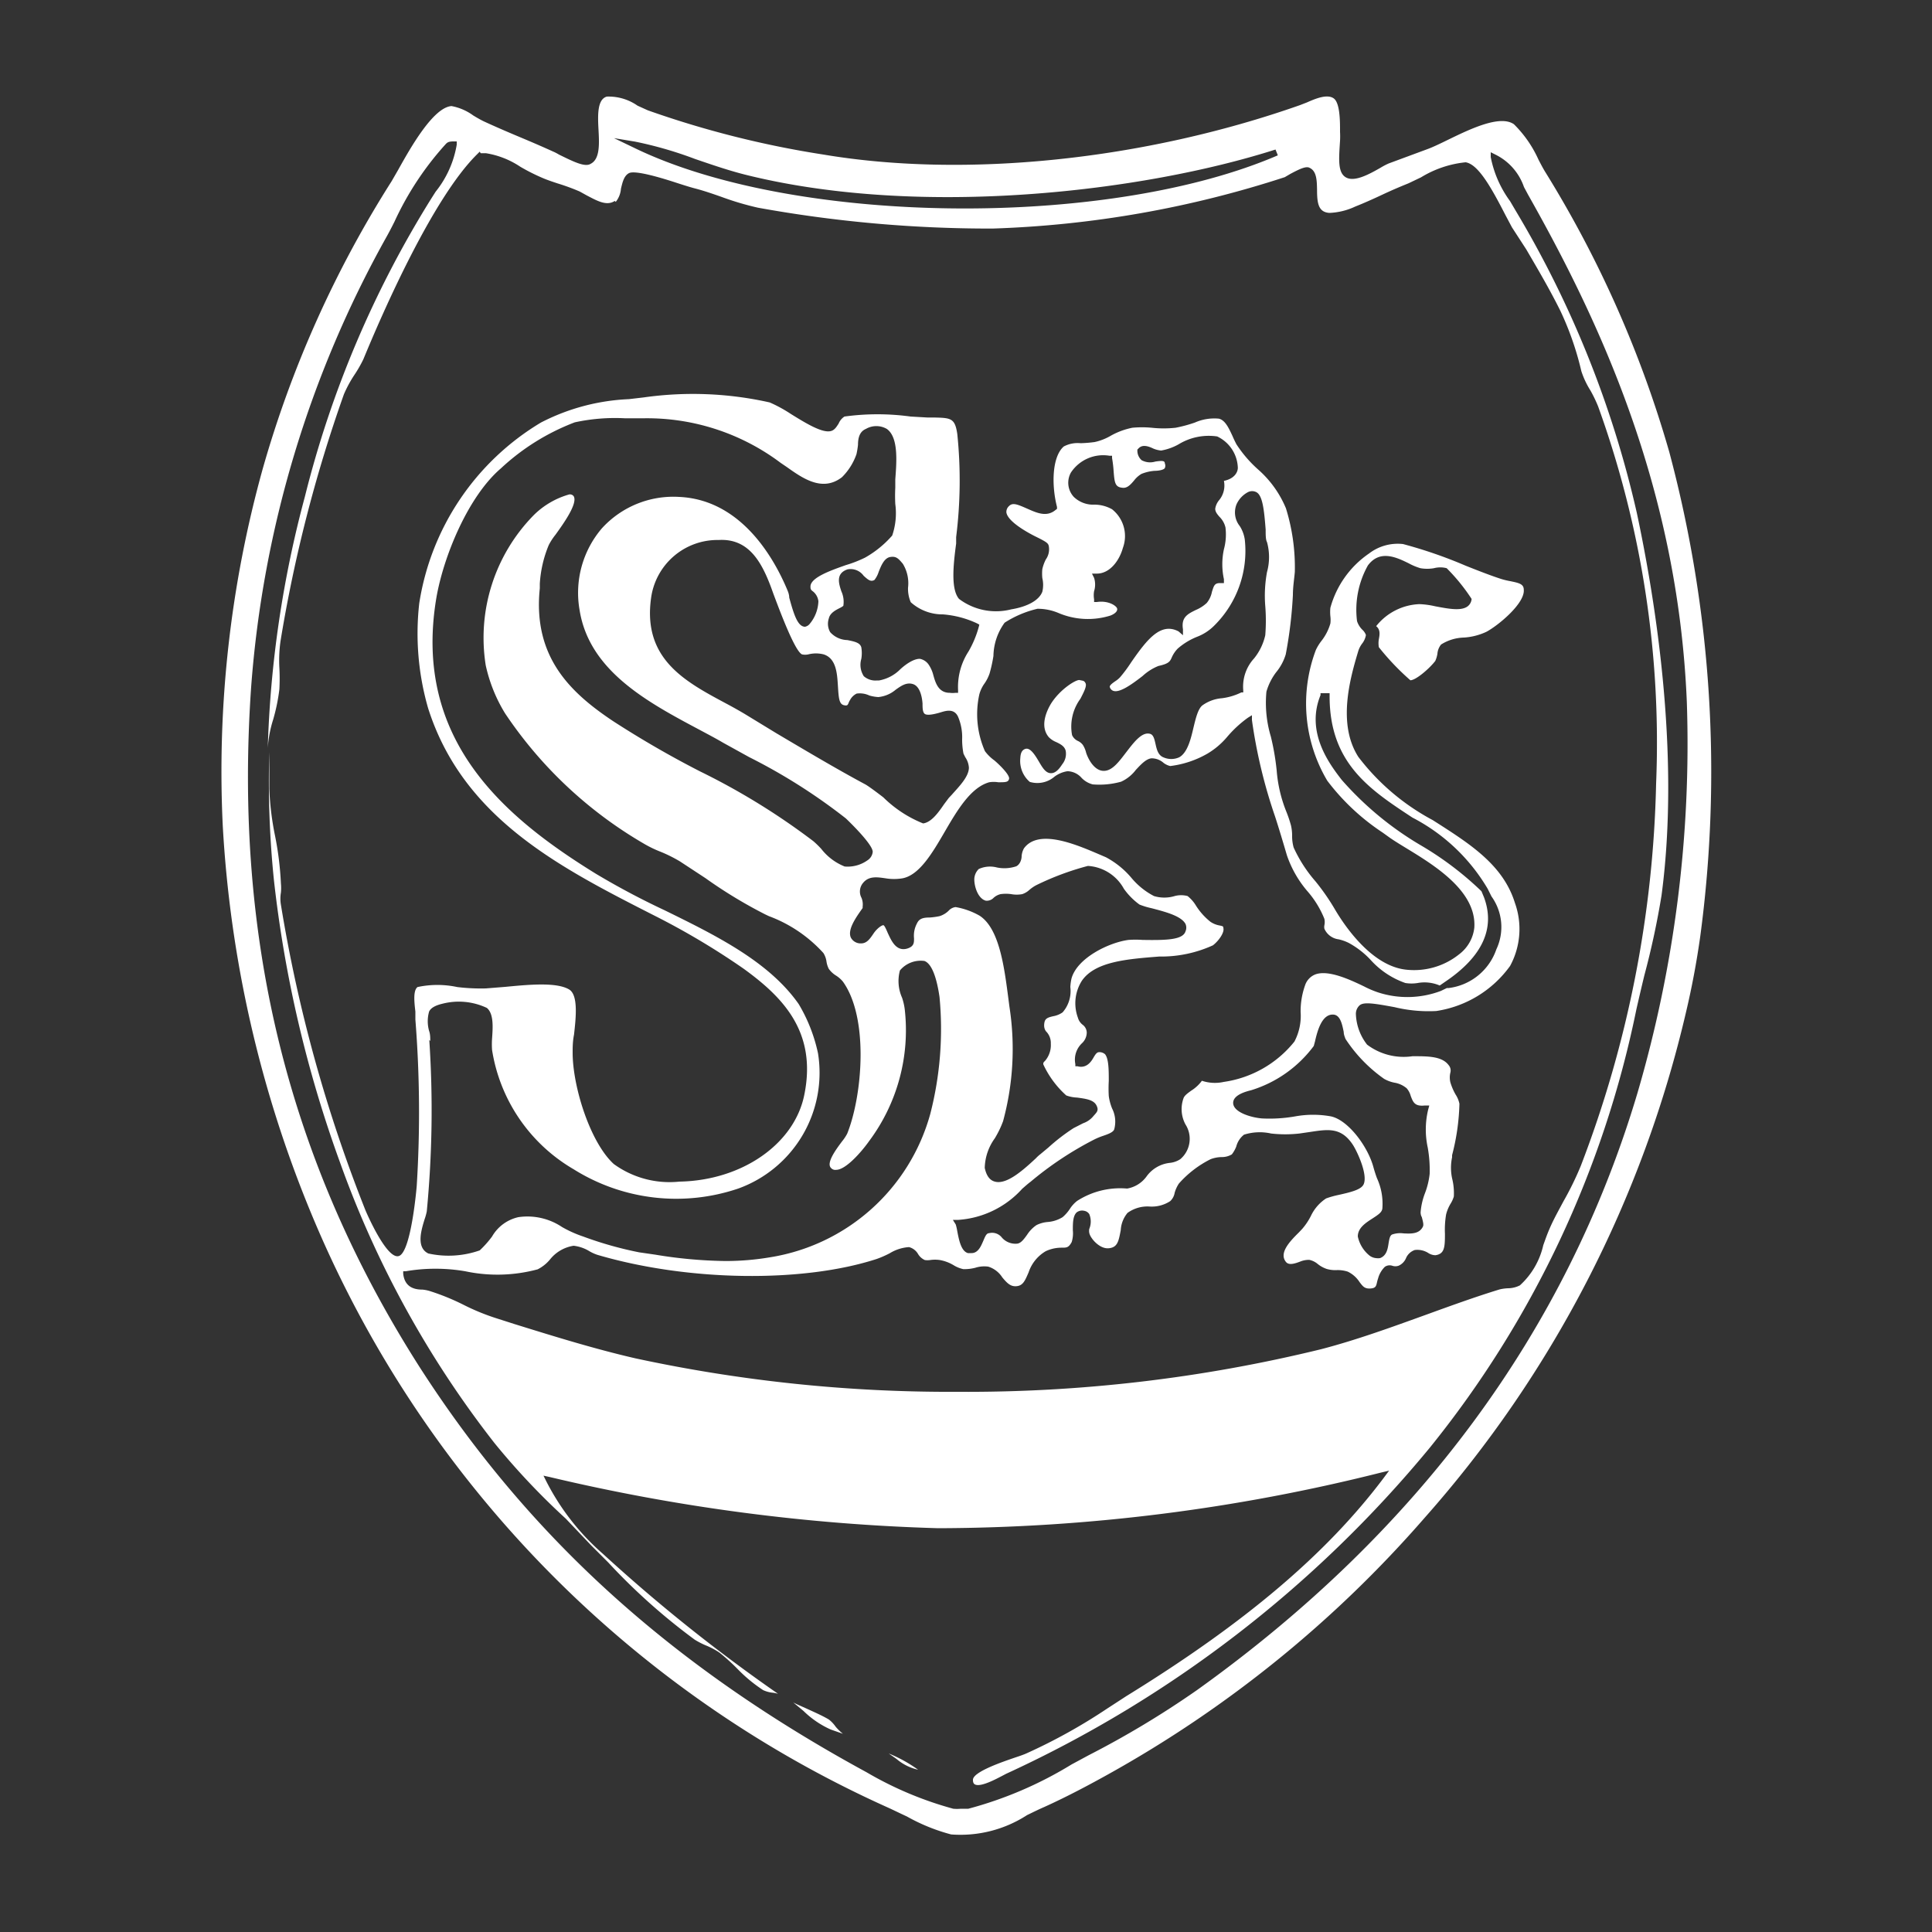 <svg id="Livello_1" data-name="Livello 1" xmlns="http://www.w3.org/2000/svg" viewBox="0 0 100 100"><rect x="0" y="0" width="100" height="100" fill="#333333" stroke="none"/><defs><style>.cls-1{fill:#fff;}</style></defs><title>sartori-logo</title><path class="cls-1" d="M43,89.52l.63.22a2.65,2.65,0,0,1-.38-.37A1.68,1.68,0,0,0,42.9,89c-.34-.2-.73-.37-1.1-.54s-.51-.22-.74-.34l.53.44A4.82,4.82,0,0,0,43,89.52Z"/><path class="cls-1" d="M47.52,91.6A7.3,7.3,0,0,0,46,90.76l.4.28A2.58,2.58,0,0,0,47.52,91.6Z"/><path class="cls-1" d="M28.93,8a2.33,2.33,0,0,0-.31-.16c-.66-.3-1.18-.52-1.68-.73s-1.14-.48-1.88-.82c-.17-.08-.36-.19-.56-.31a2.77,2.77,0,0,0-1.13-.49h0c-.95.07-2.13,2.17-2.76,3.3l-.34.59A56.56,56.56,0,0,0,13.6,24.26a58.5,58.5,0,0,0-2.07,18.48,61.38,61.38,0,0,0,4.55,20A58.07,58.07,0,0,0,45.94,93.55c.31.14.63.3,1,.47a9.75,9.75,0,0,0,2.29.93,6.34,6.34,0,0,0,3.93-1c.29-.14.59-.29.89-.42,1.24-.56,2.46-1.22,3.27-1.67A61,61,0,0,0,73.74,78.56,59.89,59.89,0,0,0,87.27,52.38c.3-1.27.54-2.54.73-3.88a64.13,64.13,0,0,0-1.6-25.11A57.63,57.63,0,0,0,80,8.93c-.12-.19-.24-.42-.37-.67a6.06,6.06,0,0,0-1.27-1.83c-.72-.5-2.27.25-3.4.8-.41.2-.78.38-1.08.49l-2,.74a3.59,3.59,0,0,0-.42.22c-.56.32-1.33.75-1.78.51s-.38-.95-.32-1.9a4.21,4.21,0,0,0,0-.46V6.76c0-.47,0-1.44-.33-1.67s-.91,0-1.38.21l-.36.14C59.23,8.28,50,9.24,42.62,8a50.23,50.23,0,0,1-9.09-2.29L33,5.47A2.61,2.61,0,0,0,31.41,5c-.51.14-.47,1-.43,1.74s.07,1.5-.41,1.74C30.27,8.67,29.65,8.35,28.93,8Zm3.94-.67a20.1,20.1,0,0,1,3.11.9c.88.3,1.8.62,2.75.85,9,2.2,20.43.85,27.29-1.34l.12.3c-4.27,1.84-10.24,2.75-16.2,2.75-6.44,0-12.87-1.06-17.16-3.16l-1-.48Zm-1,3.12a1.23,1.23,0,0,0,.27-.68c.08-.34.16-.68.42-.81s1.23.1,2.45.5c.37.12.72.23.95.29.43.11.9.27,1.41.45a14.92,14.92,0,0,0,1.86.55,67.12,67.12,0,0,0,12.06,1.08h.09A54.36,54.36,0,0,0,66.5,9.17L66.79,9c.47-.25.82-.42,1-.31.36.17.37.65.38,1.12,0,.72.07,1.17.64,1.21a3.46,3.46,0,0,0,1.34-.33c.38-.15.86-.36,1.37-.6s.91-.41,1.38-.6l.65-.31a5.47,5.47,0,0,1,2.31-.78c.65.1,1.32,1.29,2.06,2.73l.34.64L79,12.91c.66,1.13,1.23,2.1,1.77,3.19a15.58,15.58,0,0,1,1.08,3.11,4.43,4.43,0,0,0,.47,1,7.07,7.07,0,0,1,.4.83,51.27,51.27,0,0,1,3,19.52,58.65,58.65,0,0,1-3.9,19.79,16.1,16.1,0,0,1-.89,1.82c-.24.45-.47.86-.66,1.28s-.27.67-.39,1a4,4,0,0,1-1.21,2.08,1.37,1.37,0,0,1-.61.15,2.32,2.32,0,0,0-.44.06c-1.18.36-2.43.81-3.75,1.29-1.8.65-3.66,1.33-5.51,1.81a77.16,77.16,0,0,1-18.8,2.2,77.14,77.14,0,0,1-16.66-1.73c-2.13-.49-4.22-1.14-6.25-1.77l-1-.32a11.52,11.52,0,0,1-1.67-.69,11.89,11.89,0,0,0-1.75-.71,1.91,1.91,0,0,0-.36-.07c-.39,0-.92-.1-1-.82v-.13l.13,0a9.14,9.14,0,0,1,3.08,0,8,8,0,0,0,3.75-.1,2,2,0,0,0,.63-.5,1.94,1.94,0,0,1,1.23-.72h0a2,2,0,0,1,.83.29,2.18,2.18,0,0,0,.4.18c4.69,1.38,10.64,1.46,14.47.21a5.32,5.32,0,0,0,.66-.29,2.17,2.17,0,0,1,1-.32.76.76,0,0,1,.47.36.78.78,0,0,0,.35.31,1,1,0,0,0,.27,0,1.71,1.71,0,0,1,.51,0,2.09,2.09,0,0,1,.73.28,1.58,1.58,0,0,0,.48.19,2.27,2.27,0,0,0,.62-.07,1.53,1.53,0,0,1,.67-.06,1.33,1.33,0,0,1,.73.56c.26.31.44.49.76.45s.42-.3.6-.71a2,2,0,0,1,.89-1.1,1.93,1.93,0,0,1,.83-.18c.25,0,.35,0,.51-.29a1.52,1.52,0,0,0,.06-.61c0-.36,0-.73.19-.92a.46.46,0,0,1,.39-.09.39.39,0,0,1,.27.17,1,1,0,0,1,0,.77.56.56,0,0,0,0,.2c.05.28.53.84,1,.8s.52-.37.63-.94a1.52,1.52,0,0,1,.35-.89,1.76,1.76,0,0,1,1.15-.33,1.74,1.74,0,0,0,1.06-.28.76.76,0,0,0,.23-.43,1.68,1.68,0,0,1,.22-.48A5.42,5.42,0,0,1,62.66,60a1.68,1.68,0,0,1,.56-.11,1,1,0,0,0,.54-.14,1.6,1.6,0,0,0,.23-.41,1.14,1.14,0,0,1,.4-.61,2.7,2.7,0,0,1,1.4-.06,6.54,6.54,0,0,0,1.47,0l.55-.08c.93-.14,1.62-.26,2.23.69.23.37.75,1.5.55,2-.11.28-.59.41-1.31.57a4.8,4.8,0,0,0-.64.18,2.21,2.21,0,0,0-.79.91,3.28,3.28,0,0,1-.45.67l-.18.19c-.5.49-1,1.05-.68,1.49.14.21.42.14.78,0a1.19,1.19,0,0,1,.45-.08,1,1,0,0,1,.43.21,1.51,1.51,0,0,0,.47.26,1.6,1.6,0,0,0,.53.06,1.69,1.69,0,0,1,.56.08,1.5,1.5,0,0,1,.61.54c.17.22.26.36.59.33s.26-.21.37-.52a1.33,1.33,0,0,1,.35-.6.44.44,0,0,1,.37-.06.5.5,0,0,0,.35,0,.75.75,0,0,0,.38-.4.76.76,0,0,1,.45-.41,1.06,1.06,0,0,1,.69.15.7.7,0,0,0,.38.12c.47-.07.49-.41.49-1.11a4.77,4.77,0,0,1,.06-1,2,2,0,0,1,.24-.57,1.48,1.48,0,0,0,.16-.36,3.13,3.13,0,0,0-.09-.94,2.63,2.63,0,0,1,0-1.09l0-.11a11.6,11.6,0,0,0,.38-2.66,1.4,1.4,0,0,0-.2-.48,3,3,0,0,1-.27-.63,1.09,1.09,0,0,1,0-.5.42.42,0,0,0-.09-.39c-.35-.47-1.1-.46-1.87-.46a3.14,3.14,0,0,1-2.35-.6,2.72,2.72,0,0,1-.58-1.6.59.59,0,0,1,.2-.44c.22-.18.77-.09,1.8.1a7.5,7.5,0,0,0,2.16.2A5.76,5.76,0,0,0,78.16,50a4,4,0,0,0,.25-3.27c-.62-2-2.39-3.09-4.25-4.28a11.83,11.83,0,0,1-3.85-3.27c-1.1-1.71-.43-4.08,0-5.5a1.3,1.3,0,0,1,.18-.35,1,1,0,0,0,.21-.46.67.67,0,0,0-.18-.27,1.11,1.11,0,0,1-.28-.45,4.7,4.7,0,0,1,.56-2.88c.62-.84,1.49-.42,2.12-.11a3.09,3.09,0,0,0,.6.25,2.06,2.06,0,0,0,.7,0,1.3,1.3,0,0,1,.66,0A9.81,9.81,0,0,1,76.17,31a.53.53,0,0,1-.2.38c-.34.26-1,.13-1.69,0a4.34,4.34,0,0,0-.81-.11,3,3,0,0,0-2.24,1.14c.23.18.18.45.14.67a1.2,1.2,0,0,0,0,.42A13.06,13.06,0,0,0,73,35.21c.29,0,1-.62,1.29-1a1.48,1.48,0,0,0,.11-.37.87.87,0,0,1,.19-.48A2.32,2.32,0,0,1,75.77,33a3.21,3.21,0,0,0,1.17-.3c.63-.34,2-1.48,1.93-2.18,0-.3-.27-.35-.7-.44a3.84,3.84,0,0,1-.46-.11c-.53-.17-1.17-.42-1.85-.69a23.79,23.79,0,0,0-3.24-1.12,2.44,2.44,0,0,0-1.76.49,5,5,0,0,0-2,2.81,2.15,2.15,0,0,0,0,.44,1.5,1.5,0,0,1,0,.37,2.64,2.64,0,0,1-.46.9,2.5,2.5,0,0,0-.29.47,7.83,7.83,0,0,0,.59,6.77,11.59,11.59,0,0,0,2.86,2.68l.32.23c.22.16.53.35.89.57,1.46.89,3.67,2.23,3.54,4.13a2,2,0,0,1-.78,1.37,3.73,3.73,0,0,1-2.75.8C71,50,69.6,47.93,69.09,47.06a11.54,11.54,0,0,0-1-1.44,7.21,7.21,0,0,1-1.13-1.75,2.15,2.15,0,0,1-.08-.62,2.33,2.33,0,0,0-.06-.53,6.59,6.59,0,0,0-.24-.71,7.17,7.17,0,0,1-.5-2.14,13,13,0,0,0-.3-1.74,6.09,6.09,0,0,1-.23-2.33,3.06,3.06,0,0,1,.5-1,2.66,2.66,0,0,0,.5-.93,22.45,22.45,0,0,0,.37-3.07c0-.43.07-.84.1-1.2a10.29,10.29,0,0,0-.46-3.29,5.45,5.45,0,0,0-1.43-2A6.44,6.44,0,0,1,64,23c-.08-.15-.15-.3-.21-.44-.2-.43-.38-.81-.7-.89a2.48,2.48,0,0,0-1.24.2,7.16,7.16,0,0,1-1,.27,5.71,5.71,0,0,1-1.24,0,5.4,5.4,0,0,0-1,0,3.79,3.79,0,0,0-1.11.41,2.87,2.87,0,0,1-.84.33,6.71,6.71,0,0,1-.73.06,1.53,1.53,0,0,0-.87.17c-.61.53-.64,2-.35,3.13l0,.1-.08.06c-.47.39-1,.13-1.48-.08s-.73-.32-.92-.13a.41.41,0,0,0-.14.33c.06.45,1,1,1.55,1.27s.6.33.64.45a.91.91,0,0,1-.15.72,2.13,2.13,0,0,0-.18.5,2.43,2.43,0,0,0,0,.46,1.52,1.52,0,0,1,0,.71c-.17.44-.76.77-1.61.91A3.18,3.18,0,0,1,49.64,31c-.43-.5-.3-1.75-.15-2.87,0-.13,0-.25,0-.33a23.5,23.5,0,0,0,.06-5.33c-.12-.83-.33-.84-1.21-.86H48l-.87-.05a12.56,12.56,0,0,0-3.42,0,.78.78,0,0,0-.3.36c-.11.17-.21.34-.4.39-.44.12-1.28-.39-2.07-.88a7.24,7.24,0,0,0-1.1-.6,18.15,18.15,0,0,0-6.52-.26l-.77.09A10.92,10.92,0,0,0,28,21.87a13.27,13.27,0,0,0-6.3,9.36,13.93,13.93,0,0,0,.46,5.43c1.81,5.69,6.82,8.24,11.67,10.71a38.47,38.47,0,0,1,4.66,2.77c2,1.45,3.81,3.25,3.14,6.53-.51,2.54-3.22,4.43-6.46,4.49a4.91,4.91,0,0,1-3.4-.91c-1.22-1.11-2.13-4-2.13-5.76,0-.25,0-.59.07-.93.1-.88.23-2.07-.26-2.35-.65-.38-2.06-.25-3.3-.13l-1,.08a10.17,10.17,0,0,1-1.48-.07,4.91,4.91,0,0,0-2.06,0c-.23.18-.17.76-.11,1.27,0,.14,0,.28,0,.41a60.89,60.89,0,0,1,.07,8.61s-.28,3.41-.92,3.63-1.73-2.35-1.74-2.38a75.77,75.77,0,0,1-4.37-15.8,1.89,1.89,0,0,1,0-.63,2.42,2.42,0,0,0,0-.47,16.37,16.37,0,0,0-.3-2.45,15,15,0,0,1-.3-2.45c0-.36,0-.75,0-1.13s0-.54,0-.77a50.14,50.14,0,0,0,.24,6.64,63.08,63.08,0,0,0,3.42,14.6,51.94,51.94,0,0,0,8,14.53,36.86,36.86,0,0,0,3.69,3.91L30.61,80l.87.87a31.72,31.72,0,0,0,4.48,4,4.21,4.21,0,0,0,.56.29,3.81,3.81,0,0,1,.72.38,10.68,10.68,0,0,1,.93.84,7.7,7.7,0,0,0,1.33,1.1,1.57,1.57,0,0,0,.45.13,1.65,1.65,0,0,1,.32.06,85.93,85.93,0,0,1-9.07-7.25,12.5,12.5,0,0,1-2.92-3.74l-.15-.3.32.07A99.16,99.16,0,0,0,48.56,79.1a94.79,94.79,0,0,0,22.92-2.88l.42-.1-.26.35c-3,4-7.27,7.58-13.34,11.32l-1,.65a28.83,28.83,0,0,1-4.16,2.31c-.13.06-.33.13-.57.21-.67.23-2.25.76-2.21,1.18,0,.17.08.21.1.22.29.16,1.1-.28,1.41-.44l.21-.11A61.9,61.9,0,0,0,74,74.94a52.87,52.87,0,0,0,10.7-22.7c.12-.53.26-1.13.41-1.75A42.22,42.22,0,0,0,86,46.35c1-7.5-.39-15.63-1.28-19.81a53.53,53.53,0,0,0-6.29-15.67l-.27-.46a5.68,5.68,0,0,1-1-2.28l0-.25L77.4,8a2.93,2.93,0,0,1,1.48,1.68l.22.41c3.58,6.34,7.75,15.06,8.21,26.25a64.21,64.21,0,0,1-2.56,20.25c-3.67,12.31-11.34,22.7-22.81,30.9a48.09,48.09,0,0,1-5.59,3.36l-.89.48a20.11,20.11,0,0,1-5.34,2.29l-.39,0a2.06,2.06,0,0,1-.39,0,18.46,18.46,0,0,1-4.49-1.89c-10.13-5.51-17.49-12.18-23.15-21C14.93,60.11,12.09,48.62,13,35.55a56.33,56.33,0,0,1,7-23.28c.14-.25.28-.52.42-.8a15.76,15.76,0,0,1,2.64-4l0,0c.09-.1.16-.15.41-.15h.17v.17a5.27,5.27,0,0,1-1.09,2.43l-.21.33a53.62,53.62,0,0,0-6.56,15.46,56.45,56.45,0,0,0-1.92,13,6.23,6.23,0,0,1,.28-1.47,9.8,9.8,0,0,0,.32-1.56,10.25,10.25,0,0,0,0-1.11,7.09,7.09,0,0,1,.06-1.39A73.57,73.57,0,0,1,17.8,20.41a6.24,6.24,0,0,1,.54-1,6.66,6.66,0,0,0,.47-.82c1-2.43,3.58-8.32,5.87-10.59l.15-.15.05.08c.22,0,.23,0,.27,0a4.46,4.46,0,0,1,1.78.7,10.26,10.26,0,0,0,1.15.58c.23.1.5.19.77.28A11.11,11.11,0,0,1,30,9.91l.38.21C30.9,10.39,31.4,10.68,31.82,10.4Zm-9.6,43.43h0c0-.17,0-.35-.06-.52a1.83,1.83,0,0,1,0-1c.08-.18.31-.32.7-.41a3.4,3.4,0,0,1,2.29.22c.36.3.31,1,.27,1.58a4.16,4.16,0,0,0,0,.6,8.71,8.71,0,0,0,4.22,6.17,10,10,0,0,0,8.52,1,6.37,6.37,0,0,0,4.13-7,8.36,8.36,0,0,0-1-2.55c-1.54-2.2-4.28-3.55-6.93-4.85a40.07,40.07,0,0,1-3.56-1.89c-4.77-2.94-9.48-6.94-8.27-14.25.37-2.19,1.66-5.3,3.35-6.74a11.69,11.69,0,0,1,3.82-2.38,9.83,9.83,0,0,1,2.59-.21h1a11.51,11.51,0,0,1,7.07,2.31l.31.21c.83.59,1.85,1.31,2.86.53a3.13,3.13,0,0,0,.75-1.19,4.17,4.17,0,0,0,.08-.49c0-.33.07-.68.41-.82a1.08,1.08,0,0,1,1.08,0c.61.43.51,1.69.44,2.61,0,.16,0,.3,0,.43a8,8,0,0,0,0,.85,3.57,3.57,0,0,1-.16,1.63,5.36,5.36,0,0,1-1.4,1.14,6.21,6.21,0,0,1-1,.39c-.76.27-1.8.63-1.83,1.09,0,.14,0,.18.14.28a.77.77,0,0,1,.27.5,1.93,1.93,0,0,1-.44,1.16.42.42,0,0,1-.25.16h0c-.38,0-.58-.63-.82-1.51,0-.2-.1-.39-.13-.47-.73-1.71-2.43-4.6-5.57-4.74a5,5,0,0,0-4,1.63A5.14,5.14,0,0,0,30,31.58c.5,3.15,3.53,4.77,6.2,6.19.43.23.85.45,1.24.68l1.34.74a29.71,29.71,0,0,1,5,3.17s1.44,1.36,1.39,1.75a.59.59,0,0,1-.27.42,1.77,1.77,0,0,1-1.18.32,2.89,2.89,0,0,1-1.21-.91,4.89,4.89,0,0,0-.41-.4,35.56,35.56,0,0,0-5.86-3.61,51.16,51.16,0,0,1-4.53-2.62c-2.18-1.46-4.14-3.3-3.77-6.86l0-.23a6.15,6.15,0,0,1,.46-2,3.07,3.07,0,0,1,.35-.54c.38-.53,1.18-1.63.94-2a.24.24,0,0,0-.16-.09h-.06a4.24,4.24,0,0,0-1.83,1.06,9.06,9.06,0,0,0-2.5,7.78,8,8,0,0,0,1,2.49,21.87,21.87,0,0,0,7.26,6.79,6,6,0,0,0,.8.38,7.39,7.39,0,0,1,1,.5l1.31.86a24.21,24.21,0,0,0,3.1,1.88l.19.09a7.18,7.18,0,0,1,2.82,1.91,1.11,1.11,0,0,1,.16.45,1.23,1.23,0,0,0,.12.37,1.3,1.3,0,0,0,.38.35,1.5,1.5,0,0,1,.35.31c1.36,1.9,1,5.93.22,7.87a2.32,2.32,0,0,1-.26.39c-.3.4-.84,1.12-.58,1.38a.29.29,0,0,0,.27.1c.5,0,1.31-.93,1.7-1.48a9.59,9.59,0,0,0,1.85-6.82,3,3,0,0,0-.14-.61,2.11,2.11,0,0,1-.11-1.41,1.4,1.4,0,0,1,1.27-.49c.48.18.69,1.25.78,1.87a17.61,17.61,0,0,1-.48,6.05,10.28,10.28,0,0,1-8.31,7.42,13.72,13.72,0,0,1-2.31.19,23.76,23.76,0,0,1-3.62-.33l-.83-.12A19,19,0,0,1,30.18,64a6.08,6.08,0,0,1-1.09-.49A3.22,3.22,0,0,0,26.83,63a2.1,2.1,0,0,0-1.36,1,5.25,5.25,0,0,1-.64.72,4.87,4.87,0,0,1-2.66.16c-.64-.31-.37-1.2-.19-1.78a2.81,2.81,0,0,0,.11-.4A54.68,54.68,0,0,0,22.22,53.83ZM56.77,31.16l-.14,0,0-.14a1.24,1.24,0,0,1,0-.42,1.16,1.16,0,0,0,0-.69l-.11-.22h.25c.68,0,1.17-.68,1.35-1.33a1.77,1.77,0,0,0-.56-2,1.87,1.87,0,0,0-.91-.24,1.44,1.44,0,0,1-1.07-.4,1.08,1.08,0,0,1-.15-1.26,2,2,0,0,1,2-.87h.13v.12a6.05,6.05,0,0,1,.08.67c.05.64.08.85.51.87.22,0,.38-.18.55-.38a1.33,1.33,0,0,1,.38-.34,2.25,2.25,0,0,1,.68-.16c.22,0,.47-.05.53-.14a.31.31,0,0,0,0-.25c0-.14-.15-.14-.49-.09a.92.92,0,0,1-.71-.07.66.66,0,0,1-.22-.48v-.07l.05-.05c.21-.24.53-.12.78,0a1.37,1.37,0,0,0,.4.1h0A2.84,2.84,0,0,0,61,23a3,3,0,0,1,2-.41,1.86,1.86,0,0,1,1.07,1.62c0,.21-.15.56-.72.68a1.19,1.19,0,0,1-.25,1,.91.91,0,0,0-.2.44c0,.14.07.25.22.42a1.14,1.14,0,0,1,.31.55,2.93,2.93,0,0,1-.08,1.13,3.65,3.65,0,0,0,0,1.55l0,.2h-.2c-.29,0-.32.14-.42.45a1.28,1.28,0,0,1-.27.58,1.92,1.92,0,0,1-.56.36c-.43.21-.77.38-.67,1l0,.31L61,32.68c-.92-.48-1.62.4-2.45,1.6a7.19,7.19,0,0,1-.58.78,1.33,1.33,0,0,1-.26.21c-.11.08-.26.18-.27.27a.25.25,0,0,0,.06.13c.28.35,1.07-.24,1.64-.68a2.68,2.68,0,0,1,.82-.52c.55-.12.6-.24.69-.44a1.53,1.53,0,0,1,.31-.46,3.49,3.49,0,0,1,1-.61,2.52,2.52,0,0,0,.9-.59,5.43,5.43,0,0,0,1.57-4.44,1.76,1.76,0,0,0-.26-.7A1.13,1.13,0,0,1,64,26.11a1.33,1.33,0,0,1,.6-.64.48.48,0,0,1,.42,0c.33.16.41.91.49,1.94,0,.28,0,.52.07.65a2.91,2.91,0,0,1,0,1.55,6.75,6.75,0,0,0-.09,1.76,9.46,9.46,0,0,1,0,1.51,2.92,2.92,0,0,1-.58,1.2,2.16,2.16,0,0,0-.56,1.64v.12l-.1,0a3.16,3.16,0,0,1-1,.3,2,2,0,0,0-1,.36c-.24.17-.36.68-.48,1.18s-.29,1.28-.74,1.52a1,1,0,0,1-.81,0c-.28-.11-.35-.42-.41-.69s-.11-.46-.26-.52c-.42-.14-.83.39-1.23.91s-.74,1-1.19,1-.77-.52-.91-.93a1.33,1.33,0,0,0-.17-.41.68.68,0,0,0-.24-.2.61.61,0,0,1-.32-.31,2.43,2.43,0,0,1,.43-1.88c.17-.33.34-.65.27-.8s-.14-.13-.31-.17-1,.46-1.48,1.22c-.2.33-.61,1.16-.11,1.74a1.14,1.14,0,0,0,.38.25c.21.1.43.21.49.45a.86.86,0,0,1-.18.7c-.13.2-.32.46-.58.46h0c-.29,0-.46-.32-.65-.64s-.43-.69-.67-.62-.26.33-.27.49a1.43,1.43,0,0,0,.49,1.22,1.36,1.36,0,0,0,1.28-.27,1.5,1.5,0,0,1,.66-.28h.05a1,1,0,0,1,.69.34,1.21,1.21,0,0,0,.58.34,4.19,4.19,0,0,0,1.47-.14,2,2,0,0,0,.76-.61c.27-.29.53-.57.81-.6a.94.94,0,0,1,.63.24.93.93,0,0,0,.34.16A5.09,5.09,0,0,0,62.51,39a4,4,0,0,0,1-.85,6,6,0,0,1,1.08-1l.21-.13,0,.25a26.57,26.57,0,0,0,1.2,5c.21.65.41,1.32.61,2a5.67,5.67,0,0,0,1.08,1.88,5,5,0,0,1,.86,1.41.8.8,0,0,1,0,.33.47.47,0,0,0,0,.18.93.93,0,0,0,.74.55,2.28,2.28,0,0,1,.53.19,4.5,4.5,0,0,1,1.11.86,4.35,4.35,0,0,0,1.81,1.21,2,2,0,0,0,.64,0,2,2,0,0,1,1.14.13h0l.29-.2c1.94-1.31,2.59-2.78,2-4.37l-.13-.31a16.65,16.65,0,0,0-3.06-2.33,16.7,16.7,0,0,1-4.17-3.43c-.62-.8-1.89-2.46-1.1-4.39l0-.1h.47v.16c0,3.48,2.1,4.84,4.29,6.28A9.69,9.69,0,0,1,77,46l.2.4a2.71,2.71,0,0,1,.25,2.74,3,3,0,0,1-2.46,2h-.16l.06,0-.31.15a4.9,4.9,0,0,1-3.27.07,5.15,5.15,0,0,1-.72-.31c-.73-.35-1.85-.87-2.52-.61a.91.91,0,0,0-.52.56,4,4,0,0,0-.23,1.38A2.86,2.86,0,0,1,67,53.91,5.72,5.72,0,0,1,63.34,56a2.11,2.11,0,0,1-1.13-.06,2,2,0,0,1-.55.51c-.18.13-.35.25-.4.39a1.67,1.67,0,0,0,.1,1.36A1.38,1.38,0,0,1,61.09,60a1.2,1.2,0,0,1-.54.19,1.71,1.71,0,0,0-1.21.71,1.57,1.57,0,0,1-1,.62,4.12,4.12,0,0,0-2.59.64,1.67,1.67,0,0,0-.36.39A2,2,0,0,1,55,63a1.71,1.71,0,0,1-.77.25,1.61,1.61,0,0,0-.58.16,1.73,1.73,0,0,0-.48.49c-.17.24-.32.44-.51.47a.93.93,0,0,1-.8-.31.64.64,0,0,0-.67-.23c-.15,0-.22.23-.31.43s-.24.6-.59.6l-.19,0c-.36-.1-.47-.7-.56-1.18a2.81,2.81,0,0,0-.07-.3l-.15-.24h.29a4.9,4.9,0,0,0,3.3-1.61c.14-.12.28-.25.43-.36A17.59,17.59,0,0,1,56.6,59a3.55,3.55,0,0,1,.5-.21c.26-.09.51-.18.57-.33a1.51,1.51,0,0,0-.11-1.09,2.65,2.65,0,0,1-.17-.64,6.76,6.76,0,0,1,0-.78c0-.54,0-1.14-.19-1.38a.43.43,0,0,0-.31-.11c-.11,0-.18.09-.29.28s-.35.58-.83.45l-.11,0v-.11A1.17,1.17,0,0,1,56,54a.77.77,0,0,0,.25-.55.52.52,0,0,0-.2-.4.7.7,0,0,1-.26-.38A2.17,2.17,0,0,1,56,50.76c.69-1,2.37-1.12,4-1.25a6.46,6.46,0,0,0,2.78-.58c.3-.23.61-.67.54-.9,0-.07,0-.09-.21-.13a1.21,1.21,0,0,1-.46-.19,3.37,3.37,0,0,1-.75-.84,1.85,1.85,0,0,0-.43-.49,1.29,1.29,0,0,0-.67,0,1.86,1.86,0,0,1-1.07,0,3.8,3.8,0,0,1-1.15-.92,4.47,4.47,0,0,0-1.34-1.09l-.35-.15c-1.17-.5-3.13-1.35-3.89-.31a1,1,0,0,0-.12.39c0,.22-.1.45-.28.54a1.93,1.93,0,0,1-1,.06,1.41,1.41,0,0,0-.94.08.76.76,0,0,0-.23.54c0,.39.2,1,.6,1.1a.49.49,0,0,0,.4-.15.82.82,0,0,1,.36-.19,2,2,0,0,1,.55,0,1.56,1.56,0,0,0,.57,0,1,1,0,0,0,.36-.21,1.91,1.91,0,0,1,.36-.25,14.35,14.35,0,0,1,2.68-1A2.28,2.28,0,0,1,58.17,46a3.51,3.51,0,0,0,.81.82,3.86,3.86,0,0,0,.63.19c.68.18,1.52.39,1.75.81a.48.48,0,0,1,0,.39c-.14.44-1,.46-2.22.44a5.34,5.34,0,0,0-.73,0c-1,.13-2.66.93-2.95,2a2.6,2.6,0,0,0-.06.44A1.67,1.67,0,0,1,55,52.4a1.21,1.21,0,0,1-.49.2c-.26.06-.41.11-.45.32s0,.35.08.46a.85.85,0,0,1,.25.64,1.25,1.25,0,0,1-.29.88C54,55,54,55,54,55.09a4.93,4.93,0,0,0,1.19,1.61,1.84,1.84,0,0,0,.56.11c.44.06.85.11,1,.4s0,.37-.2.61a1.19,1.19,0,0,1-.49.32l-.49.25a10,10,0,0,0-1.3,1l-.42.35a1.9,1.9,0,0,0-.23.21c-.73.68-1.56,1.4-2.16,1.2-.25-.08-.41-.32-.49-.7a2.72,2.72,0,0,1,.52-1.53,5.08,5.08,0,0,0,.43-.89,14.26,14.26,0,0,0,.33-5.91l-.06-.46c-.21-1.6-.46-3.59-1.48-4.26a3.81,3.81,0,0,0-1.25-.45h0a.58.58,0,0,0-.36.19,1.16,1.16,0,0,1-.47.28,3.63,3.63,0,0,1-.51.07c-.37,0-.55.07-.66.31a1.35,1.35,0,0,0-.15.77c0,.23,0,.42-.36.53-.58.16-.82-.43-1-.81-.06-.14-.16-.38-.22-.4s-.32.14-.51.42-.35.52-.65.52h0a.57.57,0,0,1-.53-.3c-.18-.4.23-1,.61-1.53l0-.07a.9.9,0,0,0-.06-.46.69.69,0,0,1,.09-.78c.3-.36.73-.29,1.15-.23a2.64,2.64,0,0,0,.89,0c.87-.17,1.54-1.31,2.18-2.41s1.34-2.29,2.3-2.56a1.47,1.47,0,0,1,.47,0c.38,0,.52,0,.56-.18s-.42-.66-.76-.95a2.23,2.23,0,0,1-.49-.48,4.75,4.75,0,0,1-.29-2.94,1.73,1.73,0,0,1,.28-.58,2.13,2.13,0,0,0,.25-.5,7.41,7.41,0,0,0,.2-.91A3,3,0,0,1,52,32.23a5.42,5.42,0,0,1,1.7-.72,2.76,2.76,0,0,1,1.09.22,3.9,3.9,0,0,0,2.69.13c.25-.1.38-.24.34-.37S57.38,31.07,56.77,31.16ZM73.9,59.4A6.71,6.71,0,0,1,74,60.75a4,4,0,0,1-.24,1,3.54,3.54,0,0,0-.23,1s0,.15.06.24c.08.29.1.41.06.5-.19.38-.59.37-1,.35a1.28,1.28,0,0,0-.6.06c-.11.06-.14.22-.18.47s-.09.62-.44.75a.76.76,0,0,1-.21,0A.67.67,0,0,1,70.9,65a1.73,1.73,0,0,1-.62-1c0-.44.4-.7.74-.92s.5-.33.53-.52a3.16,3.16,0,0,0-.28-1.58c-.07-.19-.13-.38-.18-.56-.29-1.09-1.33-2.47-2.22-2.64a5.19,5.19,0,0,0-1.81,0,7.67,7.67,0,0,1-1.74.11c-.59-.05-1.45-.32-1.49-.77s.69-.63.93-.69A6.37,6.37,0,0,0,68,54.14l.06-.22c.12-.53.36-1.49,1-1.4.32.06.41.5.49.89,0,.14.06.27.09.36a7.63,7.63,0,0,0,2,2.07,1.76,1.76,0,0,0,.54.2,1.31,1.31,0,0,1,.63.29,1,1,0,0,1,.21.4c.12.31.2.55.73.49l.23,0-.06.22A4.41,4.41,0,0,0,73.9,59.4ZM45.72,41.27c-.39-.3-.77-.58-.93-.67-1.46-.78-3.14-1.78-4.61-2.65l-1.64-1c-.32-.19-.66-.38-1-.56-2.11-1.13-4.28-2.3-3.84-5.44a3.47,3.47,0,0,1,3.5-3c1.54-.09,2.21,1.12,2.71,2.45l.13.36c.33.88,1.1,2.94,1.47,3.11a.75.75,0,0,0,.33,0,1.63,1.63,0,0,1,.79,0c.66.21.7,1,.74,1.63s.06.94.31,1,.19-.07.32-.27a.77.77,0,0,1,.34-.33A1.16,1.16,0,0,1,45,36a2.12,2.12,0,0,0,.46.08,1.63,1.63,0,0,0,.9-.38c.28-.2.56-.4.9-.29s.46.61.49,1c0,.23,0,.5.15.56s.43,0,.69-.07.77-.3,1,.2a2.72,2.72,0,0,1,.21,1.17,3.88,3.88,0,0,0,.07.74l.09.18a1.09,1.09,0,0,1,.19.54c0,.48-.53,1-.88,1.4l-.16.17-.24.32c-.29.42-.65.94-1.09,1h0A6.23,6.23,0,0,1,45.72,41.27Zm4.94-8.82a5.27,5.27,0,0,1-.53,1.27,3.37,3.37,0,0,0-.54,2v.14l-.13,0a1.13,1.13,0,0,1-.3,0c-.59,0-.74-.52-.85-.91a1.73,1.73,0,0,0-.23-.53.72.72,0,0,0-.47-.32c-.31,0-.69.25-1,.53a2.06,2.06,0,0,1-1.11.59H45.4a.91.91,0,0,1-.69-.22,1.08,1.08,0,0,1-.13-.89,1.78,1.78,0,0,0,0-.61c-.07-.23-.32-.29-.72-.37a1.23,1.23,0,0,1-.89-.41.87.87,0,0,1-.07-.71c.06-.28.35-.43.57-.54a1.18,1.18,0,0,0,.18-.11,1.3,1.3,0,0,0-.1-.75c-.13-.39-.31-.93.32-1.14a.83.83,0,0,1,.83.33c.25.23.37.32.56.22a1.32,1.32,0,0,0,.22-.42c.13-.33.29-.72.6-.77s.42.08.65.35A1.93,1.93,0,0,1,47,30.42a1.75,1.75,0,0,0,.14.75,2.45,2.45,0,0,0,1.66.63,5.07,5.07,0,0,1,1.78.47l.11.06Z"/></svg>
